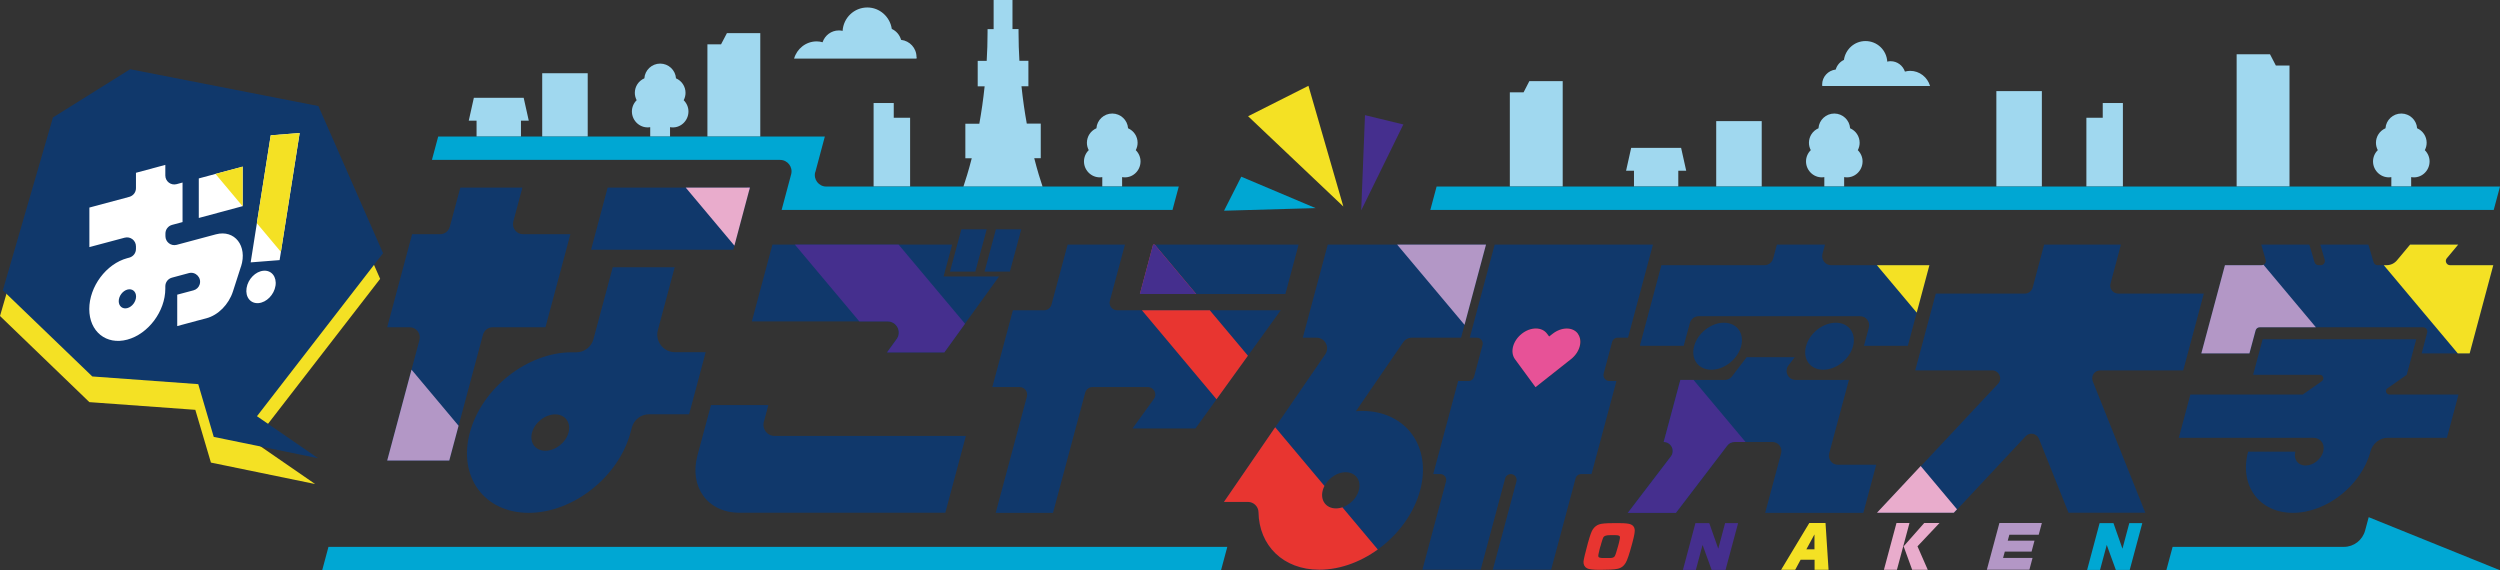 <?xml version="1.0" encoding="UTF-8"?>
<svg id="_レイヤー_1" data-name="レイヤー_1" xmlns="http://www.w3.org/2000/svg" xmlns:xlink="http://www.w3.org/1999/xlink" version="1.1" viewBox="0 0 230.77 52.64">
  <rect x="0" y="0" width="230.77" height="52.64" fill="#333333" stroke="none"/>
  <!-- Generator: Adobe Illustrator 29.3.1, SVG Export Plug-In . SVG Version: 2.1.0 Build 151)  -->
  <defs>
    <style>
      .st0 {
        fill: none;
      }

      .st1 {
        fill: #f4e124;
      }

      .st2 {
        fill: #b397c6;
      }

      .st3 {
        fill: #e75297;
      }

      .st4 {
        clip-path: url(#clippath-3);
      }

      .st5 {
        clip-path: url(#clippath-4);
      }

      .st6 {
        clip-path: url(#clippath-5);
      }

      .st7 {
        fill: #fff;
      }

      .st8 {
        fill: #452f8e;
      }

      .st9 {
        fill: #a0d8ef;
      }

      .st10 {
        fill: #e9accc;
      }

      .st11 {
        fill: #10386b;
      }

      .st12 {
        fill: #00a7d3;
      }

      .st13 {
        fill: #e83530;
      }
    </style>
    <clipPath id="clippath-3">
      <path class="st0" d="M18.35,16.47l4.05-1.09v3.65l-4.05,1.09v-3.65ZM22.24,24.61l-.74,2.3c-.39,1.2-1.36,2.18-2.45,2.47l-.84.22h0s-1.85.5-1.85.5v-2.9l1.5-.4c.27-.07.49-.28.57-.54h0c.2-.62-.37-1.22-1-1.05l-1.56.42c-.36.1-.61.42-.61.8v.22c0,2.08-1.57,4.18-3.51,4.7-1.94.52-3.51-.74-3.51-2.82s1.57-4.18,3.51-4.7l.19-.05c.36-.1.61-.42.61-.8v-.24c0-.54-.51-.94-1.04-.8l-3.26.87v-3.65l3.69-.99c.36-.1.61-.42.61-.8v-1.42l2.71-.73v.98c0,.54.51.94,1.04.8l.55-.15v3.65l-.97.26c-.36.1-.61.42-.61.8v.24c0,.54.51.94,1.04.8l3.62-.97c1.73-.46,2.93,1.07,2.32,2.97ZM12.56,27.37c0-.47-.36-.76-.8-.64-.44.12-.8.6-.8,1.07s.36.76.8.64c.44-.12.8-.6.8-1.07ZM24.99,12.49l-1.85,11.73,2.67-.21,1.85-11.73-2.67.21ZM24.33,24.99h0c-.74.06-1.44.77-1.57,1.6s.36,1.45,1.1,1.39h0c.74-.06,1.44-.77,1.57-1.6.13-.82-.36-1.45-1.1-1.39Z"/>
    </clipPath>
    <clipPath id="clippath-4">
      <path class="st0" d="M92.23,25.52l-5.06,7.01h-5.29l.89-1.23c.49-.68,0-1.63-.83-1.63h-12.53l1.9-7.09h16.59l-.79,2.94h5.13ZM90.03,25.07l1.05-3.9h-2.34l-1.05,3.9h2.34ZM91.93,21.17l-1.05,3.9h2.34l1.05-3.9h-2.34ZM70.92,37.39h-5.29l-1.25,4.65c-.78,2.92.95,5.29,3.88,5.29h19l1.9-7.09h-17.66c-.68,0-1.17-.64-.99-1.3l.42-1.56ZM103.12,28.64c-.46,0-.79-.43-.67-.88l1.39-5.18h-5.29l-1.49,5.54c-.08.3-.36.52-.67.52h-2.89l-1.9,7.09h2.52c.46,0,.79.43.67.88l-2.88,10.73h5.29l2.97-11.09c.08-.3.36-.52.67-.52h5.11c.57,0,.9.64.56,1.1l-1.97,2.72h5.81l7.87-10.91h-15.12ZM106.44,22.58l-1.22,4.56h13.43l1.22-4.56h-13.43ZM50.35,30.21l2.3-8.59h-4.37c-.61,0-1.05-.58-.9-1.17l.84-3.13h-5.73l-.97,3.61c-.11.41-.48.69-.9.69h-2.58l-2.3,8.59h2.08c.61,0,1.05.58.9,1.17l-2.98,11.13h5.73l3.11-11.61c.11-.41.48-.69.9-.69h4.87ZM56.09,17.32l-1.53,5.73h13.13l1.53-5.73h-13.13ZM60.74,30.46c-.28,1.03.5,2.05,1.57,2.05h2.84l-1.53,5.73h-3.71c-.74,0-1.38.49-1.57,1.21l-.13.48s0,0,0,0c-1.1,4.09-5.3,7.41-9.4,7.41s-6.52-3.32-5.43-7.41c1.1-4.09,5.3-7.41,9.4-7.41h.44c.74,0,1.38-.49,1.57-1.21l1.78-6.64h5.73l-1.55,5.79ZM52.48,39.92c.25-.93-.3-1.68-1.23-1.68s-1.89.76-2.14,1.68c-.25.93.3,1.68,1.23,1.68s1.89-.76,2.14-1.68Z"/>
    </clipPath>
    <clipPath id="clippath-5">
      <path class="st0" d="M125.73,37.93c-.19,0-.38.01-.57.03l4.36-6.36c.18-.27.49-.43.81-.43h4.54l2.3-8.59h-14.61l-2.3,8.59h1.26c.79,0,1.26.89.81,1.54l-9.35,13.62h2.21c.53,0,.97.42.98.95.05,3.07,2.27,5.31,5.62,5.31,4.05,0,8.21-3.28,9.3-7.33,1.09-4.05-1.32-7.33-5.37-7.33ZM125.43,45.26c-.25.92-1.19,1.67-2.11,1.67s-1.47-.75-1.22-1.67c.25-.92,1.19-1.67,2.11-1.67s1.47.75,1.22,1.67ZM150.28,31.17l2.3-8.59h-14.61l-2.3,8.59h.66c.35,0,.61.34.52.68l-.78,2.92c-.06.24-.28.4-.52.4h-.95l-2.3,8.59h.66c.35,0,.61.34.52.68l-2.18,8.15h5.38l2.26-8.43c.06-.24.28-.4.52-.4h0c.35,0,.61.34.52.68l-2.18,8.15h5.38l2.26-8.43c.06-.24.28-.4.52-.4h.95l2.3-8.59h-.66c-.35,0-.61-.34-.52-.68l.78-2.92c.06-.24.28-.4.52-.4h.95ZM145.04,33.14l-3.28,2.59-1.9-2.59c-.47-.65-.19-1.69.63-2.34.82-.65,1.86-.65,2.34,0l.19.25.32-.25c.82-.64,1.86-.65,2.34,0,.47.65.19,1.69-.63,2.34ZM176.11,31.92h-4.05l.45-1.68c.14-.53-.26-1.05-.8-1.05h-14.92c-.38,0-.71.25-.8.62l-.57,2.11h-4.05l1.99-7.44h9.52c.38,0,.71-.25.8-.62l.34-1.28h4.44l-.23.85c-.14.53.26,1.05.8,1.05h9.07l-1.99,7.44ZM168.85,41.85c-.14.53.26,1.05.8,1.05h3.54l-1.19,4.44h-9.06l1.47-5.49c.14-.53-.26-1.05-.8-1.05h-3.51c-.26,0-.5.12-.66.33l-4.74,6.21h-4.44s3.97-5.2,3.97-5.2c.42-.55.03-1.34-.66-1.34h0l1.54-5.73h4.11c.26,0,.5-.12.66-.33l1.35-1.77h4.44s-.58.76-.58.76c-.42.55-.03,1.34.66,1.34h4.92l-1.54,5.73h0l-.28,1.05ZM157.98,34.12c-1.2,0-1.91-.97-1.59-2.17.32-1.2,1.55-2.17,2.75-2.17s1.91.97,1.59,2.17c-.32,1.2-1.55,2.17-2.75,2.17ZM168.3,34.12c-1.2,0-1.91-.97-1.59-2.17.32-1.2,1.55-2.17,2.75-2.17s1.91.97,1.59,2.17c-.32,1.2-1.55,2.17-2.75,2.17ZM193.84,34.19c-.52,0-.88.53-.69,1.01l4.85,12.13h-7.09l-2.73-6.83c-.2-.5-.86-.63-1.23-.23l-6.6,7.06h-7.09l11.14-11.9c.44-.47.11-1.24-.54-1.24h-7.1l1.9-7.09h8.23c.33,0,.63-.22.71-.55l1.06-3.97h7.09l-.96,3.59c-.13.47.23.93.71.93h7.9l-1.9,7.09h-7.69ZM227.97,32.62h-4.44l.51-1.92c.07-.25-.12-.49-.38-.49h-15.07c-.18,0-.33.12-.38.29l-.57,2.12h-4.44l2.18-8.14h3.38c.26,0,.45-.25.37-.5l-.41-1.4h4.44l.48,1.62c.05.17.2.28.37.28h.2c.26,0,.45-.25.37-.5l-.41-1.4h4.44l.48,1.62c.05.17.2.28.37.28h.84c.37,0,.72-.16.96-.45l1.21-1.45h4.44l-1.05,1.26c-.21.25-.03.64.3.64h3.99l-2.18,8.14ZM220.59,36.42h6.37l-1.07,3.99h-5.45c-.77,0-1.41.53-1.61,1.27,0,0,0,0,0,.01-.84,3.12-4.04,5.65-7.16,5.65s-4.97-2.53-4.13-5.65h4.36c-.19.71.23,1.28.94,1.28s1.44-.58,1.63-1.28c.19-.71-.23-1.28-.94-1.28h-12.39l1.07-3.99h10.37l1.76-1.23c.26-.18.13-.59-.18-.59h-6.16l.88-3.28h14.18l-.88,3.28-1.76,1.23c-.26.18-.13.59.18.59Z"/>
    </clipPath>
  </defs>
  <g>
    <polygon class="st9" points="154.92 15.76 155.65 15.76 155.18 13.65 150.57 13.65 150.1 15.76 150.83 15.76 150.83 17.22 154.92 17.22 154.92 15.76"/>
    <path class="st9" d="M103.59,16.35c.9.16,1.69-.56,1.69-1.45,0-.39-.16-.76-.44-1.04.11-.21.17-.44.17-.68,0-.59-.35-1.11-.88-1.34-.05-.76-.69-1.36-1.46-1.36s-1.41.6-1.46,1.36c-.53.23-.88.75-.88,1.34,0,.24.06.47.17.68-.28.27-.44.65-.44,1.04,0,.88.79,1.6,1.69,1.45v.87h1.83v-.87Z"/>
    <path class="st9" d="M170.24,16.35c.9.16,1.69-.56,1.69-1.45,0-.39-.16-.76-.44-1.04.11-.21.17-.44.17-.68,0-.59-.35-1.11-.88-1.34-.05-.76-.69-1.36-1.46-1.36s-1.41.6-1.46,1.36c-.53.23-.88.75-.88,1.34,0,.24.06.47.17.68-.28.27-.44.65-.44,1.04,0,.88.79,1.6,1.69,1.45v.87h1.83v-.87Z"/>
    <path class="st9" d="M222.58,16.35c.9.16,1.69-.56,1.69-1.45,0-.39-.16-.76-.44-1.04.11-.21.17-.44.17-.68,0-.59-.35-1.11-.88-1.34-.05-.76-.69-1.36-1.46-1.36s-1.41.6-1.46,1.36c-.53.23-.88.75-.88,1.34,0,.24.06.47.17.68-.28.27-.44.65-.44,1.04,0,.88.79,1.6,1.69,1.45v.87h1.83v-.87Z"/>
    <path class="st9" d="M84.6,5.26c0-.82-.62-1.49-1.42-1.58-.13-.45-.44-.82-.86-1.01-.16-1.11-1.11-1.98-2.26-1.98-1.22,0-2.21.96-2.28,2.16-.11-.03-.23-.04-.35-.04-.7,0-1.29.46-1.5,1.09-.17-.05-.36-.08-.54-.08-1,0-1.83.68-2.09,1.59h11.3c0-.05.02-.11.02-.16Z"/>
    <path class="st9" d="M61.86,11.74c.9.16,1.69-.56,1.69-1.45,0-.39-.16-.76-.44-1.04.11-.21.17-.44.17-.68,0-.59-.35-1.11-.88-1.34-.05-.76-.69-1.36-1.46-1.36s-1.41.6-1.46,1.36c-.53.23-.88.75-.88,1.34,0,.24.06.47.17.68-.28.27-.44.65-.44,1.04,0,.88.79,1.6,1.69,1.45v.87h1.83v-.87Z"/>
    <polygon class="st9" points="84.01 10.87 82.5 10.87 82.5 9.51 80.64 9.51 80.64 17.22 84.01 17.22 84.01 10.87"/>
    <polygon class="st9" points="195.96 9.51 194.1 9.51 194.1 10.87 192.59 10.87 192.59 17.22 195.96 17.22 195.96 9.51"/>
    <polygon class="st9" points="48.09 11.14 48.81 11.14 48.34 9.03 43.74 9.03 43.27 11.14 43.99 11.14 43.99 12.61 48.09 12.61 48.09 11.14"/>
    <path class="st9" d="M95.48,14.6h.59v-3.19h-1.29c-.19-1.05-.36-2.21-.49-3.45h.64v-2.35h-.83c-.05-.85-.08-1.72-.08-2.63v-.3h-.56V0h-1.74v2.69h-.56v.3c0,.9-.03,1.78-.08,2.63h-.83v2.35h.64c-.13,1.24-.3,2.4-.49,3.45h-1.29v3.19h.59c-.29,1.14-.57,2.02-.77,2.62h7.31c-.2-.59-.48-1.48-.77-2.62Z"/>
    <polygon class="st9" points="70.18 3.06 67.1 3.06 66.56 4.09 65.3 4.09 65.3 12.61 70.18 12.61 70.18 3.06"/>
    <polygon class="st9" points="211.34 6.05 210.08 6.05 209.54 5.01 206.46 5.01 206.46 17.22 211.34 17.22 211.34 6.05"/>
    <rect class="st9" x="50.05" y="6.76" width="4.2" height="5.85"/>
    <polygon class="st9" points="144.25 7.49 141.17 7.49 140.64 8.52 139.37 8.52 139.37 17.22 144.25 17.22 144.25 7.49"/>
    <rect class="st9" x="158.42" y="11.18" width="4.2" height="6.04"/>
    <rect class="st9" x="184.28" y="8.41" width="4.2" height="8.81"/>
    <path class="st9" d="M178.16,7.94c-.23-.8-.96-1.4-1.84-1.4-.17,0-.32.03-.48.07-.19-.56-.71-.96-1.32-.96-.11,0-.21.01-.31.04-.06-1.06-.93-1.9-2.01-1.9-1.02,0-1.85.76-1.99,1.74-.37.17-.64.49-.76.89-.7.08-1.25.67-1.25,1.38,0,.05,0,.1.01.14h9.93Z"/>
  </g>
  <polygon class="st12" points="132.61 17.22 132.03 19.38 230.19 19.38 230.77 17.22 132.61 17.22"/>
  <g>
    <polygon class="st8" points="129.54 11.49 126 10.63 125.65 19.42 129.54 11.49"/>
    <polygon class="st1" points="115.21 10.73 124 19.06 120.78 7.92 115.21 10.73"/>
    <polygon class="st12" points="114.58 16.31 112.99 19.45 121.44 19.21 114.58 16.31"/>
  </g>
  <g>
    <polygon class="st1" points="35.09 25.74 29.12 12.16 11.75 8.76 4.63 13.21 0 29.17 8.25 37.12 18.03 37.83 19.47 42.7 29.09 44.68 23.45 40.79 35.09 25.74"/>
    <polygon class="st11" points="35.36 23.37 29.39 9.79 12.01 6.39 4.89 10.84 .26 26.8 8.52 34.75 18.3 35.46 19.73 40.33 29.36 42.3 23.72 38.42 35.36 23.37"/>
    <g>
      <path class="st7" d="M18.35,16.47l4.05-1.09v3.65l-4.05,1.09v-3.65ZM22.24,24.61l-.74,2.3c-.39,1.2-1.36,2.18-2.45,2.47l-.84.22h0s-1.85.5-1.85.5v-2.9l1.5-.4c.27-.07.49-.28.57-.54h0c.2-.62-.37-1.22-1-1.05l-1.56.42c-.36.1-.61.42-.61.8v.22c0,2.08-1.57,4.18-3.51,4.7-1.94.52-3.51-.74-3.51-2.82s1.57-4.18,3.51-4.7l.19-.05c.36-.1.61-.42.61-.8v-.24c0-.54-.51-.94-1.04-.8l-3.26.87v-3.65l3.69-.99c.36-.1.61-.42.61-.8v-1.42l2.71-.73v.98c0,.54.51.94,1.04.8l.55-.15v3.65l-.97.26c-.36.1-.61.42-.61.8v.24c0,.54.51.94,1.04.8l3.62-.97c1.73-.46,2.93,1.07,2.32,2.97ZM12.56,27.37c0-.47-.36-.76-.8-.64-.44.12-.8.6-.8,1.07s.36.76.8.64c.44-.12.8-.6.8-1.07ZM24.99,12.49l-1.85,11.73,2.67-.21,1.85-11.73-2.67.21ZM24.33,24.99h0c-.74.06-1.44.77-1.57,1.6s.36,1.45,1.1,1.39h0c.74-.06,1.44-.77,1.57-1.6.13-.82-.36-1.45-1.1-1.39Z"/>
      <g class="st4">
        <polygon class="st1" points="41 22.55 31.81 30.26 12.99 7.83 26.28 -3.32 43.23 16.89 41 22.55"/>
      </g>
    </g>
  </g>
  <g>
    <g>
      <g>
        <path class="st11" d="M87.1,25.52l.79-2.94h-16.59l-1.9,7.09h12.53c.84,0,1.33.95.83,1.63l-.89,1.23h5.29l5.06-7.01h-5.13Z"/>
        <polygon class="st11" points="90.03 25.07 91.08 21.17 88.74 21.17 87.69 25.07 90.03 25.07"/>
        <polygon class="st11" points="91.93 21.17 90.88 25.07 93.22 25.07 94.27 21.17 91.93 21.17"/>
        <path class="st11" d="M70.92,37.39h-5.29l-1.25,4.65c-.78,2.92.95,5.29,3.88,5.29h19l1.9-7.09h-17.66c-.68,0-1.17-.64-.99-1.3l.42-1.56Z"/>
      </g>
      <g>
        <path class="st11" d="M103.12,28.64c-.46,0-.79-.43-.67-.88l1.39-5.18h-5.29l-1.49,5.54c-.08.3-.36.52-.67.52h-2.89l-1.9,7.09h2.52c.46,0,.79.43.67.88l-2.88,10.73h5.29l2.97-11.09c.08-.3.36-.52.67-.52h5.11c.57,0,.9.64.56,1.1l-1.97,2.72h5.81l7.87-10.91h-15.12Z"/>
        <polygon class="st11" points="106.44 22.58 105.21 27.14 118.65 27.14 119.87 22.58 106.44 22.58"/>
      </g>
      <g>
        <path class="st11" d="M50.35,30.21l2.3-8.59h-4.37c-.61,0-1.05-.58-.9-1.17l.84-3.13h-5.73l-.97,3.61c-.11.41-.48.69-.9.69h-2.58l-2.3,8.59h2.08c.61,0,1.05.58.9,1.17l-2.98,11.13h5.73l3.11-11.61c.11-.41.48-.69.9-.69h4.87Z"/>
        <polygon class="st11" points="56.09 17.32 54.56 23.05 67.69 23.05 69.22 17.32 56.09 17.32"/>
        <path class="st11" d="M62.29,24.67h-5.73l-1.78,6.64c-.19.71-.84,1.21-1.57,1.21h-.44c-4.09,0-8.3,3.32-9.4,7.41-1.1,4.09,1.33,7.41,5.43,7.41s8.3-3.32,9.4-7.41c0,0,0,0,0,0l.13-.48c.19-.71.84-1.21,1.57-1.21h3.71l1.53-5.73h-2.84c-1.07,0-1.85-1.02-1.57-2.05l1.55-5.79ZM50.34,41.61c-.93,0-1.48-.76-1.23-1.68.25-.93,1.21-1.68,2.14-1.68s1.48.76,1.23,1.68c-.25.93-1.21,1.68-2.14,1.68Z"/>
      </g>
    </g>
    <g class="st5">
      <polygon class="st2" points="42.24 43.79 37.16 48.06 18.94 26.35 26.29 20.18 42.7 39.74 42.24 43.79"/>
      <polygon class="st8" points="90.43 35.02 86.55 38.28 68.33 16.57 73.95 11.86 90.36 31.41 90.43 35.02"/>
      <polygon class="st10" points="71.42 12.58 68.77 23.84 61.89 15.64 69.23 9.48 71.42 12.58"/>
      <polygon class="st13" points="117.53 35.62 113.85 38.71 104.15 27.14 104.56 22.18 104.92 20.59 117.53 35.62"/>
      <polygon class="st8" points="104.92 28.06 104.15 27.14 104.56 22.18 104.92 20.59 110.99 27.83 104.92 28.06"/>
    </g>
  </g>
  <g>
    <g>
      <path class="st13" d="M147.97,52.6h-.33c-.59,0-.97-.05-1.14-.14-.23-.12-.34-.33-.33-.61.01-.19.15-.78.42-1.78l.02-.06c.17-.61.31-.99.43-1.16.15-.21.33-.36.56-.44.19-.08.64-.12,1.35-.12h.53c.54,0,.88.04,1.04.11.21.08.33.23.37.44.04.16-.02.55-.18,1.15l-.08.3c-.24.89-.43,1.44-.56,1.65-.13.23-.3.39-.52.49-.19.1-.66.16-1.4.16h-.19ZM147.72,50.46l-.07.26c-.1.39-.14.62-.1.68.04.07.19.11.44.11h.34c.06,0,.1,0,.13,0h.15c.22,0,.36-.05.44-.16.06-.09.16-.39.3-.9l.09-.33c.08-.31.11-.5.09-.58-.03-.09-.16-.14-.38-.14-.05,0-.13,0-.23,0h-.32c-.3,0-.49.06-.57.16-.06.08-.12.26-.2.53l-.1.36Z"/>
      <path class="st8" d="M155.35,52.6l1.15-4.31h1.28l.83,2.36.63-2.36h1.2l-1.16,4.32h-1.28l-.84-2.31-.62,2.31h-1.21Z"/>
      <path class="st1" d="M164.41,52.6l2.6-4.32h1.5l.28,4.32h-1.29v-.93h-1.29l-.5.93h-1.29ZM166.74,50.71h.75v-1.38s-.75,1.38-.75,1.38Z"/>
      <path class="st10" d="M173.9,52.6l1.16-4.32h1.2l-1.16,4.32h-1.2ZM176.51,52.6l-.79-2.17,1.9-2.15h1.41l-2.03,2.15.95,2.17h-1.45Z"/>
      <path class="st2" d="M183.4,52.6l1.16-4.32h3.92l-.29,1.08h-2.71l-.15.55h2.47l-.27,1.01h-2.47l-.16.58h2.72l-.29,1.09h-3.94Z"/>
      <path class="st12" d="M192.66,52.6l1.15-4.31h1.28l.83,2.36.63-2.36h1.2l-1.16,4.32h-1.28l-.84-2.31-.62,2.31h-1.21Z"/>
    </g>
    <path class="st12" d="M218.65,47.74l-.33,1.23c-.24.89-1.04,1.51-1.96,1.51h-15.81l-.58,2.16h30.8l-12.12-4.9Z"/>
  </g>
  <g>
    <g>
      <g>
        <path class="st11" d="M125.73,37.93c-.19,0-.38.01-.57.03l4.36-6.36c.18-.27.49-.43.81-.43h4.54l2.3-8.59h-14.61l-2.3,8.59h1.26c.79,0,1.26.89.81,1.54l-9.35,13.62h2.21c.53,0,.97.42.98.95.05,3.07,2.27,5.31,5.62,5.31,4.05,0,8.21-3.28,9.3-7.33,1.09-4.05-1.32-7.33-5.37-7.33ZM125.43,45.26c-.25.92-1.19,1.67-2.11,1.67s-1.47-.75-1.22-1.67c.25-.92,1.19-1.67,2.11-1.67s1.47.75,1.22,1.67Z"/>
        <path class="st11" d="M150.28,31.17l2.3-8.59h-14.61l-2.3,8.59h.66c.35,0,.61.34.52.68l-.78,2.92c-.06.24-.28.4-.52.4h-.95l-2.3,8.59h.66c.35,0,.61.34.52.68l-2.18,8.15h5.38l2.26-8.43c.06-.24.28-.4.52-.4h0c.35,0,.61.34.52.68l-2.18,8.15h5.38l2.26-8.43c.06-.24.28-.4.52-.4h.95l2.3-8.59h-.66c-.35,0-.61-.34-.52-.68l.78-2.92c.06-.24.28-.4.52-.4h.95ZM145.04,33.14l-3.28,2.59-1.9-2.59c-.47-.65-.19-1.69.63-2.34.82-.65,1.86-.65,2.34,0l.19.25.32-.25c.82-.64,1.86-.65,2.34,0,.47.65.19,1.69-.63,2.34Z"/>
      </g>
      <g>
        <path class="st11" d="M178.1,24.48h-9.07c-.55,0-.94-.52-.8-1.05l.23-.85h-4.44l-.34,1.28c-.1.36-.43.62-.8.62h-9.52l-1.99,7.44h4.05l.57-2.11c.1-.36.43-.62.8-.62h14.92c.55,0,.94.52.8,1.05l-.45,1.68h4.05l1.99-7.44Z"/>
        <path class="st11" d="M169.13,40.8h0l1.54-5.73h-4.92c-.69,0-1.08-.79-.66-1.34l.58-.76h-4.44s-1.35,1.77-1.35,1.77c-.16.21-.4.33-.66.33h-4.11l-1.54,5.73h0c.69,0,1.08.79.66,1.34l-3.97,5.2h4.44s4.74-6.21,4.74-6.21c.16-.21.4-.33.66-.33h3.51c.55,0,.94.52.8,1.05l-1.47,5.49h9.06l1.19-4.44h-3.54c-.55,0-.94-.52-.8-1.05l.28-1.05Z"/>
        <path class="st11" d="M160.72,31.96c.32-1.2-.39-2.17-1.59-2.17s-2.43.97-2.75,2.17c-.32,1.2.39,2.17,1.59,2.17s2.43-.97,2.75-2.17Z"/>
        <path class="st11" d="M171.05,31.96c.32-1.2-.39-2.17-1.59-2.17s-2.43.97-2.75,2.17c-.32,1.2.39,2.17,1.59,2.17s2.43-.97,2.75-2.17Z"/>
      </g>
      <path class="st11" d="M201.53,34.19l1.9-7.09h-7.9c-.49,0-.84-.46-.71-.93l.96-3.59h-7.09l-1.06,3.97c-.09.32-.38.55-.71.55h-8.23l-1.9,7.09h7.1c.65,0,.98.77.54,1.24l-11.14,11.9h7.09l6.6-7.06c.37-.4,1.02-.27,1.23.23l2.73,6.83h7.09l-4.85-12.13c-.19-.49.16-1.01.69-1.01h7.69Z"/>
      <g>
        <path class="st11" d="M230.16,24.48h-3.99c-.33,0-.51-.38-.3-.64l1.05-1.26h-4.44l-1.21,1.45c-.24.28-.59.45-.96.45h-.84c-.17,0-.32-.11-.37-.28l-.48-1.62h-4.44l.41,1.4c.07.25-.11.5-.37.5h-.2c-.17,0-.32-.11-.37-.28l-.48-1.62h-4.44l.41,1.4c.07.25-.11.5-.37.5h-3.38l-2.18,8.14h4.44l.57-2.12c.05-.17.2-.29.38-.29h15.07c.26,0,.44.24.38.49l-.51,1.92h4.44l2.18-8.14Z"/>
        <path class="st11" d="M220.4,35.83l1.76-1.23.88-3.28h-14.18l-.88,3.28h6.16c.32,0,.45.41.18.59l-1.76,1.23h-10.37l-1.07,3.99h12.39c.71,0,1.13.58.94,1.28-.19.71-.92,1.28-1.63,1.28s-1.13-.58-.94-1.28h-4.36c-.84,3.12,1.02,5.65,4.13,5.65s6.32-2.53,7.16-5.65c0,0,0,0,0-.01.2-.74.84-1.27,1.61-1.27h5.45l1.07-3.99h-6.37c-.32,0-.45-.41-.18-.59Z"/>
      </g>
    </g>
    <g class="st6">
      <polygon class="st10" points="189.15 60.66 185.27 63.92 172.6 48.82 174.89 40.15 189.07 57.05 189.15 60.66"/>
      <polygon class="st13" points="127.91 57.6 121.28 63.16 103.06 41.45 112.65 33.41 129.06 52.96 127.91 57.6"/>
      <polygon class="st1" points="236.82 32.01 230.68 37.16 219.63 23.99 224.01 12.62 237.74 27.56 236.82 32.01"/>
      <polygon class="st2" points="138.12 19.06 135.47 30.32 128.59 22.13 135.93 15.96 138.12 19.06"/>
      <polygon class="st1" points="177.71 29.79 171.49 22.38 179.5 21.48 177.71 29.79"/>
      <polygon class="st8" points="163.24 43.32 152.97 51.94 149.1 47.34 149.33 39.33 155.53 34.12 163.24 43.32"/>
      <polygon class="st2" points="214.11 30.61 208.78 30.69 207.34 34.6 202.46 33.7 204.33 25.42 206.4 21.41 214.11 30.61"/>
    </g>
    <path class="st3" d="M145.66,30.81c-.47-.65-1.52-.64-2.34,0l-.32.25-.19-.25c-.47-.65-1.52-.65-2.34,0-.82.65-1.1,1.69-.63,2.34l1.9,2.59,3.28-2.59c.82-.65,1.1-1.69.63-2.34Z"/>
  </g>
  <polygon class="st12" points="30.32 50.48 29.74 52.64 112.71 52.64 113.29 50.48 30.32 50.48"/>
  <path class="st12" d="M75.26,15.89l.88-3.29h-35.69l-.58,2.16h32.14c.69,0,1.2.66,1.02,1.33l-.88,3.29h36.08l.58-2.16h-32.54c-.69,0-1.2-.66-1.02-1.33Z"/>
</svg>